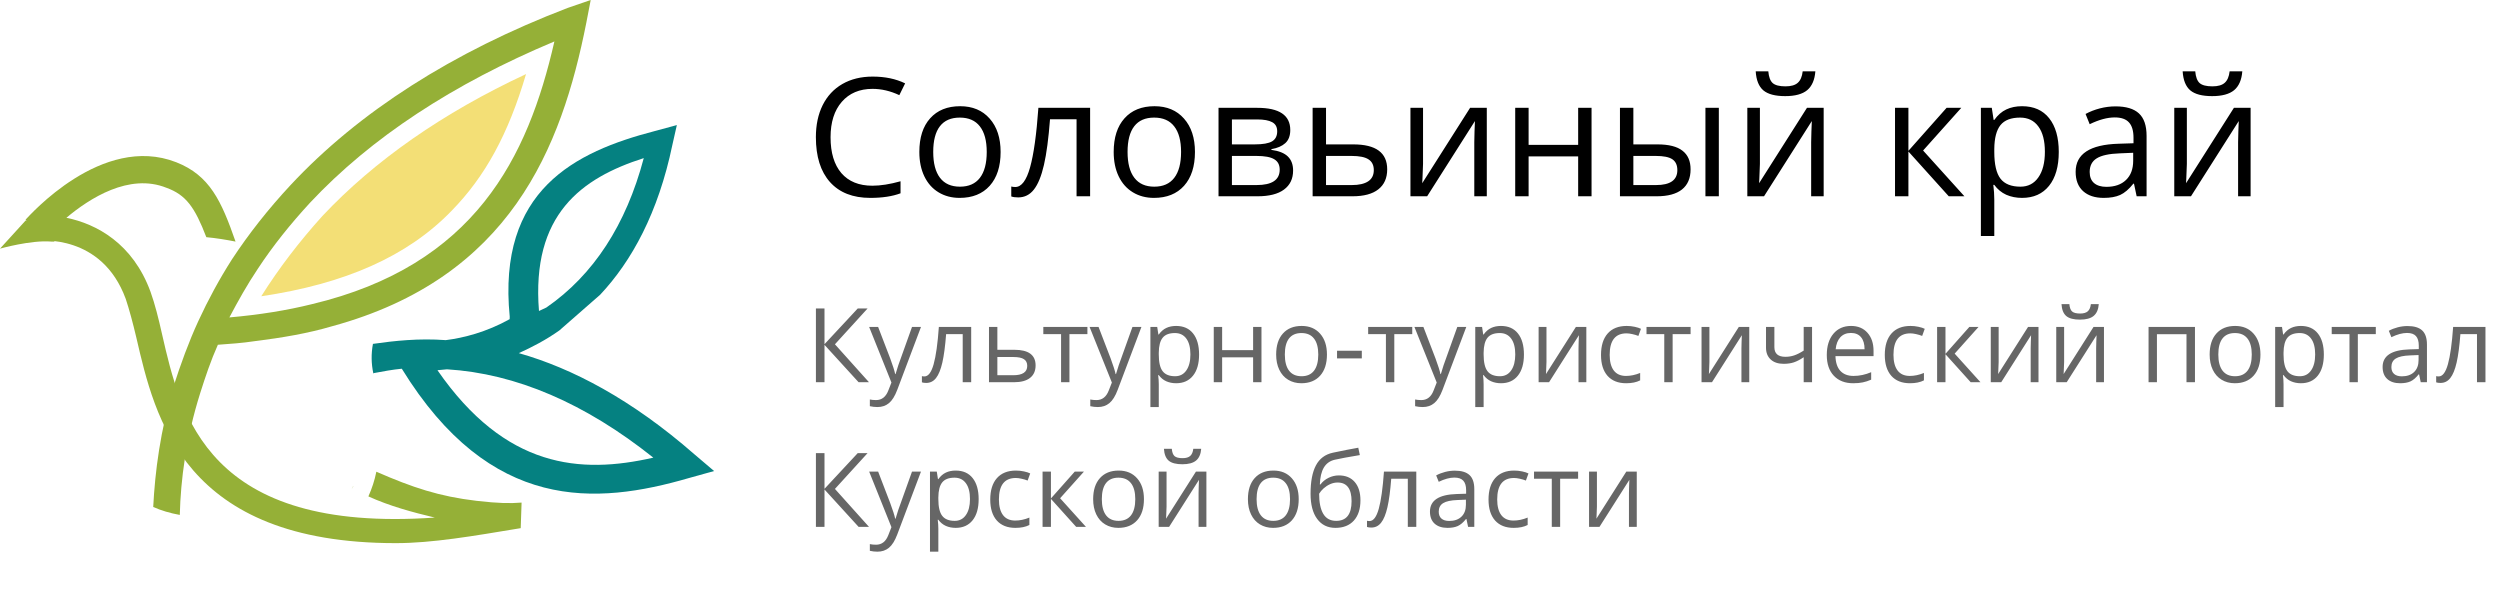 <?xml version="1.0" encoding="UTF-8"?> <svg xmlns="http://www.w3.org/2000/svg" width="242" height="57" viewBox="0 0 242 57" fill="none"><path d="M84.461 8.602C83.206 8.602 82.213 9.021 81.484 9.859C80.76 10.693 80.398 11.836 80.398 13.289C80.398 14.784 80.747 15.94 81.445 16.758C82.148 17.57 83.148 17.977 84.445 17.977C85.242 17.977 86.151 17.833 87.172 17.547V18.711C86.38 19.008 85.404 19.156 84.242 19.156C82.56 19.156 81.26 18.646 80.344 17.625C79.432 16.604 78.977 15.154 78.977 13.273C78.977 12.096 79.195 11.065 79.633 10.18C80.076 9.294 80.711 8.612 81.539 8.133C82.372 7.654 83.352 7.414 84.477 7.414C85.674 7.414 86.721 7.633 87.617 8.07L87.055 9.211C86.19 8.805 85.326 8.602 84.461 8.602ZM96.859 14.711C96.859 16.107 96.508 17.198 95.805 17.984C95.102 18.766 94.13 19.156 92.891 19.156C92.125 19.156 91.445 18.977 90.852 18.617C90.258 18.258 89.799 17.742 89.477 17.07C89.154 16.398 88.992 15.612 88.992 14.711C88.992 13.315 89.341 12.229 90.039 11.453C90.737 10.672 91.706 10.281 92.945 10.281C94.143 10.281 95.094 10.68 95.797 11.477C96.505 12.273 96.859 13.352 96.859 14.711ZM90.336 14.711C90.336 15.805 90.555 16.638 90.992 17.211C91.43 17.784 92.073 18.07 92.922 18.07C93.771 18.07 94.414 17.787 94.852 17.219C95.294 16.646 95.516 15.81 95.516 14.711C95.516 13.622 95.294 12.797 94.852 12.234C94.414 11.667 93.766 11.383 92.906 11.383C92.057 11.383 91.417 11.662 90.984 12.219C90.552 12.776 90.336 13.607 90.336 14.711ZM105.523 19H104.211V11.547H101.641C101.5 13.401 101.305 14.872 101.055 15.961C100.805 17.049 100.479 17.846 100.078 18.352C99.682 18.857 99.177 19.109 98.562 19.109C98.281 19.109 98.057 19.078 97.891 19.016V18.055C98.005 18.086 98.135 18.102 98.281 18.102C98.88 18.102 99.357 17.469 99.711 16.203C100.065 14.938 100.333 13.016 100.516 10.438H105.523V19ZM115.672 14.711C115.672 16.107 115.32 17.198 114.617 17.984C113.914 18.766 112.943 19.156 111.703 19.156C110.938 19.156 110.258 18.977 109.664 18.617C109.07 18.258 108.612 17.742 108.289 17.07C107.966 16.398 107.805 15.612 107.805 14.711C107.805 13.315 108.154 12.229 108.852 11.453C109.549 10.672 110.518 10.281 111.758 10.281C112.956 10.281 113.906 10.68 114.609 11.477C115.318 12.273 115.672 13.352 115.672 14.711ZM109.148 14.711C109.148 15.805 109.367 16.638 109.805 17.211C110.242 17.784 110.885 18.07 111.734 18.07C112.583 18.07 113.227 17.787 113.664 17.219C114.107 16.646 114.328 15.81 114.328 14.711C114.328 13.622 114.107 12.797 113.664 12.234C113.227 11.667 112.578 11.383 111.719 11.383C110.87 11.383 110.229 11.662 109.797 12.219C109.365 12.776 109.148 13.607 109.148 14.711ZM124.898 12.586C124.898 13.143 124.737 13.568 124.414 13.859C124.096 14.146 123.648 14.338 123.07 14.438V14.508C123.799 14.607 124.331 14.82 124.664 15.148C125.003 15.477 125.172 15.93 125.172 16.508C125.172 17.305 124.878 17.919 124.289 18.352C123.706 18.784 122.852 19 121.727 19H117.953V10.438H121.711C123.836 10.438 124.898 11.154 124.898 12.586ZM123.875 16.422C123.875 15.958 123.698 15.622 123.344 15.414C122.995 15.2 122.414 15.094 121.602 15.094H119.25V17.914H121.633C123.128 17.914 123.875 17.417 123.875 16.422ZM123.633 12.711C123.633 12.294 123.471 12 123.148 11.828C122.831 11.651 122.346 11.562 121.695 11.562H119.25V13.977H121.445C122.247 13.977 122.812 13.878 123.141 13.68C123.469 13.482 123.633 13.159 123.633 12.711ZM128.359 13.977H131C133.188 13.977 134.281 14.781 134.281 16.391C134.281 17.234 133.995 17.88 133.422 18.328C132.854 18.776 132.021 19 130.922 19H127.062V10.438H128.359V13.977ZM128.359 15.094V17.914H130.859C131.547 17.914 132.073 17.794 132.438 17.555C132.802 17.315 132.984 16.953 132.984 16.469C132.984 15.995 132.815 15.648 132.477 15.43C132.143 15.206 131.591 15.094 130.82 15.094H128.359ZM137.75 10.438V15.867L137.695 17.289L137.672 17.734L142.305 10.438H143.922V19H142.711V13.766L142.734 12.734L142.773 11.719L138.148 19H136.531V10.438H137.75ZM147.969 10.438V14.023H152.766V10.438H154.062V19H152.766V15.141H147.969V19H146.672V10.438H147.969ZM158.109 13.977H160.445C161.534 13.977 162.339 14.18 162.859 14.586C163.385 14.987 163.648 15.588 163.648 16.391C163.648 17.25 163.37 17.901 162.812 18.344C162.26 18.781 161.445 19 160.367 19H156.812V10.438H158.109V13.977ZM166.383 19H165.086V10.438H166.383V19ZM158.109 15.094V17.914H160.305C161.68 17.914 162.367 17.432 162.367 16.469C162.367 15.99 162.208 15.641 161.891 15.422C161.573 15.203 161.031 15.094 160.266 15.094H158.109ZM170.359 10.438V15.867L170.305 17.289L170.281 17.734L174.914 10.438H176.531V19H175.32V13.766L175.344 12.734L175.383 11.719L170.758 19H169.141V10.438H170.359ZM172.805 9.305C171.841 9.305 171.138 9.12 170.695 8.75C170.253 8.375 170.005 7.76 169.953 6.906H171.172C171.219 7.448 171.359 7.826 171.594 8.039C171.833 8.253 172.247 8.359 172.836 8.359C173.372 8.359 173.768 8.245 174.023 8.016C174.284 7.786 174.443 7.417 174.5 6.906H175.727C175.664 7.729 175.401 8.336 174.938 8.727C174.474 9.112 173.763 9.305 172.805 9.305ZM188.43 10.438H189.852L186.156 14.57L190.156 19H188.641L184.734 14.664V19H183.438V10.438H184.734V14.602L188.43 10.438ZM195.734 19.156C195.177 19.156 194.667 19.055 194.203 18.852C193.745 18.643 193.359 18.326 193.047 17.898H192.953C193.016 18.398 193.047 18.872 193.047 19.32V22.844H191.75V10.438H192.805L192.984 11.609H193.047C193.38 11.141 193.768 10.802 194.211 10.594C194.654 10.385 195.161 10.281 195.734 10.281C196.87 10.281 197.745 10.669 198.359 11.445C198.979 12.221 199.289 13.31 199.289 14.711C199.289 16.117 198.974 17.211 198.344 17.992C197.719 18.768 196.849 19.156 195.734 19.156ZM195.547 11.383C194.672 11.383 194.039 11.625 193.648 12.109C193.258 12.594 193.057 13.365 193.047 14.422V14.711C193.047 15.914 193.247 16.776 193.648 17.297C194.049 17.812 194.693 18.07 195.578 18.07C196.318 18.07 196.896 17.771 197.312 17.172C197.734 16.573 197.945 15.747 197.945 14.695C197.945 13.628 197.734 12.81 197.312 12.242C196.896 11.669 196.307 11.383 195.547 11.383ZM206.828 19L206.57 17.781H206.508C206.081 18.318 205.654 18.682 205.227 18.875C204.805 19.062 204.276 19.156 203.641 19.156C202.792 19.156 202.125 18.938 201.641 18.5C201.161 18.062 200.922 17.44 200.922 16.633C200.922 14.904 202.305 13.997 205.07 13.914L206.523 13.867V13.336C206.523 12.664 206.378 12.169 206.086 11.852C205.799 11.529 205.339 11.367 204.703 11.367C203.99 11.367 203.182 11.586 202.281 12.023L201.883 11.031C202.305 10.802 202.766 10.622 203.266 10.492C203.771 10.362 204.276 10.297 204.781 10.297C205.802 10.297 206.557 10.523 207.047 10.977C207.542 11.43 207.789 12.156 207.789 13.156V19H206.828ZM203.898 18.086C204.706 18.086 205.339 17.865 205.797 17.422C206.26 16.979 206.492 16.359 206.492 15.562V14.789L205.195 14.844C204.164 14.88 203.419 15.042 202.961 15.328C202.508 15.609 202.281 16.049 202.281 16.648C202.281 17.117 202.422 17.474 202.703 17.719C202.99 17.963 203.388 18.086 203.898 18.086ZM211.688 10.438V15.867L211.633 17.289L211.609 17.734L216.242 10.438H217.859V19H216.648V13.766L216.672 12.734L216.711 11.719L212.086 19H210.469V10.438H211.688ZM214.133 9.305C213.169 9.305 212.466 9.12 212.023 8.75C211.581 8.375 211.333 7.76 211.281 6.906H212.5C212.547 7.448 212.688 7.826 212.922 8.039C213.161 8.253 213.576 8.359 214.164 8.359C214.701 8.359 215.096 8.245 215.352 8.016C215.612 7.786 215.771 7.417 215.828 6.906H217.055C216.992 7.729 216.729 8.336 216.266 8.727C215.802 9.112 215.091 9.305 214.133 9.305Z" fill="black"></path><path opacity="0.6" d="M84.118 37H83.112L79.811 33.382V37H78.981V29.861H79.811V33.318L83.029 29.861H83.981L80.822 33.328L84.118 37ZM84.133 31.648H85.002L86.174 34.7C86.431 35.397 86.591 35.9 86.652 36.209H86.691C86.734 36.043 86.822 35.76 86.955 35.359C87.092 34.956 87.534 33.719 88.283 31.648H89.152L86.853 37.742C86.625 38.344 86.358 38.771 86.052 39.022C85.749 39.275 85.376 39.402 84.934 39.402C84.686 39.402 84.442 39.375 84.201 39.319V38.67C84.38 38.709 84.58 38.728 84.802 38.728C85.358 38.728 85.755 38.416 85.993 37.791L86.291 37.029L84.133 31.648ZM94.011 37H93.19V32.342H91.584C91.496 33.501 91.374 34.42 91.218 35.101C91.061 35.781 90.858 36.279 90.607 36.595C90.36 36.91 90.044 37.068 89.66 37.068C89.484 37.068 89.344 37.049 89.24 37.01V36.409C89.312 36.429 89.393 36.438 89.484 36.438C89.859 36.438 90.157 36.043 90.378 35.252C90.599 34.461 90.767 33.26 90.881 31.648H94.011V37ZM96.545 33.86H98.195C99.562 33.86 100.246 34.363 100.246 35.369C100.246 35.897 100.067 36.3 99.709 36.58C99.354 36.86 98.833 37 98.147 37H95.734V31.648H96.545V33.86ZM96.545 34.559V36.321H98.107C98.537 36.321 98.866 36.246 99.094 36.097C99.322 35.947 99.436 35.721 99.436 35.418C99.436 35.122 99.33 34.905 99.118 34.769C98.91 34.629 98.565 34.559 98.083 34.559H96.545ZM105.261 32.342H103.522V37H102.712V32.342H100.993V31.648H105.261V32.342ZM105.471 31.648H106.34L107.512 34.7C107.769 35.397 107.928 35.9 107.99 36.209H108.029C108.072 36.043 108.16 35.76 108.293 35.359C108.43 34.956 108.872 33.719 109.621 31.648H110.49L108.19 37.742C107.963 38.344 107.696 38.771 107.39 39.022C107.087 39.275 106.714 39.402 106.271 39.402C106.024 39.402 105.78 39.375 105.539 39.319V38.67C105.718 38.709 105.918 38.728 106.14 38.728C106.696 38.728 107.093 38.416 107.331 37.791L107.629 37.029L105.471 31.648ZM113.85 37.098C113.501 37.098 113.182 37.034 112.893 36.907C112.606 36.777 112.365 36.578 112.17 36.312H112.111C112.15 36.624 112.17 36.92 112.17 37.2V39.402H111.359V31.648H112.019L112.131 32.381H112.17C112.378 32.088 112.621 31.876 112.897 31.746C113.174 31.616 113.492 31.551 113.85 31.551C114.559 31.551 115.106 31.793 115.49 32.278C115.878 32.763 116.071 33.444 116.071 34.319C116.071 35.198 115.874 35.882 115.48 36.37C115.09 36.855 114.546 37.098 113.85 37.098ZM113.732 32.239C113.186 32.239 112.79 32.391 112.546 32.693C112.302 32.996 112.176 33.478 112.17 34.139V34.319C112.17 35.071 112.295 35.61 112.546 35.935C112.797 36.258 113.199 36.419 113.752 36.419C114.214 36.419 114.576 36.232 114.836 35.857C115.1 35.483 115.231 34.967 115.231 34.31C115.231 33.642 115.1 33.131 114.836 32.776C114.576 32.418 114.208 32.239 113.732 32.239ZM118.303 31.648V33.89H121.301V31.648H122.111V37H121.301V34.588H118.303V37H117.492V31.648H118.303ZM128.449 34.319C128.449 35.192 128.229 35.874 127.79 36.365C127.351 36.853 126.743 37.098 125.969 37.098C125.49 37.098 125.065 36.985 124.694 36.761C124.323 36.536 124.037 36.214 123.835 35.794C123.633 35.374 123.532 34.883 123.532 34.319C123.532 33.447 123.75 32.768 124.187 32.283C124.623 31.795 125.228 31.551 126.003 31.551C126.752 31.551 127.346 31.8 127.785 32.298C128.228 32.796 128.449 33.47 128.449 34.319ZM124.372 34.319C124.372 35.003 124.509 35.524 124.782 35.882C125.056 36.24 125.458 36.419 125.988 36.419C126.519 36.419 126.921 36.242 127.194 35.887C127.471 35.529 127.609 35.006 127.609 34.319C127.609 33.639 127.471 33.123 127.194 32.772C126.921 32.417 126.516 32.239 125.979 32.239C125.448 32.239 125.048 32.413 124.777 32.762C124.507 33.11 124.372 33.629 124.372 34.319ZM129.426 34.69V33.948H131.823V34.69H129.426ZM136.706 32.342H134.968V37H134.157V32.342H132.438V31.648H136.706V32.342ZM136.916 31.648H137.785L138.957 34.7C139.214 35.397 139.374 35.9 139.436 36.209H139.475C139.517 36.043 139.605 35.76 139.738 35.359C139.875 34.956 140.318 33.719 141.066 31.648H141.936L139.636 37.742C139.408 38.344 139.141 38.771 138.835 39.022C138.532 39.275 138.16 39.402 137.717 39.402C137.469 39.402 137.225 39.375 136.984 39.319V38.67C137.163 38.709 137.364 38.728 137.585 38.728C138.142 38.728 138.539 38.416 138.776 37.791L139.074 37.029L136.916 31.648ZM145.295 37.098C144.947 37.098 144.628 37.034 144.338 36.907C144.051 36.777 143.811 36.578 143.615 36.312H143.557C143.596 36.624 143.615 36.92 143.615 37.2V39.402H142.805V31.648H143.464L143.576 32.381H143.615C143.824 32.088 144.066 31.876 144.343 31.746C144.619 31.616 144.937 31.551 145.295 31.551C146.005 31.551 146.551 31.793 146.936 32.278C147.323 32.763 147.517 33.444 147.517 34.319C147.517 35.198 147.32 35.882 146.926 36.37C146.535 36.855 145.992 37.098 145.295 37.098ZM145.178 32.239C144.631 32.239 144.235 32.391 143.991 32.693C143.747 32.996 143.622 33.478 143.615 34.139V34.319C143.615 35.071 143.741 35.61 143.991 35.935C144.242 36.258 144.644 36.419 145.197 36.419C145.66 36.419 146.021 36.232 146.281 35.857C146.545 35.483 146.677 34.967 146.677 34.31C146.677 33.642 146.545 33.131 146.281 32.776C146.021 32.418 145.653 32.239 145.178 32.239ZM149.699 31.648V35.042L149.665 35.931L149.65 36.209L152.546 31.648H153.557V37H152.8V33.728L152.814 33.084L152.839 32.449L149.948 37H148.938V31.648H149.699ZM157.414 37.098C156.639 37.098 156.039 36.86 155.612 36.385C155.189 35.906 154.978 35.231 154.978 34.358C154.978 33.463 155.192 32.772 155.622 32.283C156.055 31.795 156.67 31.551 157.468 31.551C157.725 31.551 157.982 31.578 158.239 31.634C158.496 31.689 158.698 31.754 158.845 31.829L158.596 32.518C158.417 32.446 158.221 32.387 158.01 32.342C157.798 32.293 157.611 32.269 157.448 32.269C156.361 32.269 155.817 32.962 155.817 34.349C155.817 35.006 155.949 35.511 156.213 35.862C156.48 36.214 156.874 36.39 157.395 36.39C157.84 36.39 158.298 36.294 158.767 36.102V36.819C158.409 37.005 157.958 37.098 157.414 37.098ZM163.649 32.342H161.911V37H161.101V32.342H159.382V31.648H163.649V32.342ZM165.471 31.648V35.042L165.437 35.931L165.422 36.209L168.317 31.648H169.328V37H168.571V33.728L168.586 33.084L168.61 32.449L165.72 37H164.709V31.648H165.471ZM171.76 31.648V33.602C171.76 34.227 172.116 34.539 172.829 34.539C173.125 34.539 173.409 34.493 173.679 34.402C173.949 34.311 174.255 34.157 174.597 33.938V31.648H175.407V37H174.597V34.578C174.255 34.812 173.938 34.978 173.645 35.076C173.355 35.171 173.026 35.218 172.658 35.218C172.124 35.218 171.706 35.078 171.403 34.798C171.101 34.518 170.949 34.139 170.949 33.66V31.648H171.76ZM179.392 37.098C178.601 37.098 177.976 36.857 177.517 36.375C177.061 35.893 176.833 35.224 176.833 34.368C176.833 33.505 177.045 32.82 177.468 32.312C177.894 31.805 178.465 31.551 179.182 31.551C179.852 31.551 180.383 31.772 180.773 32.215C181.164 32.654 181.359 33.235 181.359 33.958V34.471H177.673C177.689 35.099 177.847 35.576 178.146 35.901C178.449 36.227 178.874 36.39 179.421 36.39C179.997 36.39 180.567 36.269 181.13 36.028V36.751C180.843 36.875 180.572 36.963 180.314 37.015C180.061 37.07 179.753 37.098 179.392 37.098ZM179.172 32.23C178.742 32.23 178.399 32.37 178.142 32.649C177.888 32.929 177.738 33.317 177.692 33.812H180.49C180.49 33.3 180.376 32.91 180.148 32.64C179.921 32.366 179.595 32.23 179.172 32.23ZM184.885 37.098C184.11 37.098 183.509 36.86 183.083 36.385C182.66 35.906 182.448 35.231 182.448 34.358C182.448 33.463 182.663 32.772 183.093 32.283C183.526 31.795 184.141 31.551 184.938 31.551C185.196 31.551 185.453 31.578 185.71 31.634C185.967 31.689 186.169 31.754 186.315 31.829L186.066 32.518C185.887 32.446 185.692 32.387 185.48 32.342C185.269 32.293 185.082 32.269 184.919 32.269C183.832 32.269 183.288 32.962 183.288 34.349C183.288 35.006 183.42 35.511 183.684 35.862C183.951 36.214 184.344 36.39 184.865 36.39C185.311 36.39 185.769 36.294 186.237 36.102V36.819C185.879 37.005 185.428 37.098 184.885 37.098ZM190.632 31.648H191.521L189.211 34.231L191.711 37H190.764L188.322 34.29V37H187.512V31.648H188.322V34.251L190.632 31.648ZM193.469 31.648V35.042L193.435 35.931L193.42 36.209L196.315 31.648H197.326V37H196.569V33.728L196.584 33.084L196.608 32.449L193.718 37H192.707V31.648H193.469ZM199.807 31.648V35.042L199.772 35.931L199.758 36.209L202.653 31.648H203.664V37H202.907V33.728L202.922 33.084L202.946 32.449L200.056 37H199.045V31.648H199.807ZM201.335 30.94C200.733 30.94 200.293 30.825 200.017 30.594C199.74 30.359 199.585 29.975 199.553 29.441H200.314C200.344 29.78 200.432 30.016 200.578 30.149C200.728 30.283 200.987 30.35 201.354 30.35C201.69 30.35 201.937 30.278 202.097 30.135C202.259 29.991 202.359 29.76 202.395 29.441H203.161C203.122 29.956 202.958 30.335 202.668 30.579C202.378 30.82 201.934 30.94 201.335 30.94ZM208.791 37H207.98V31.648H212.473V37H211.652V32.352H208.791V37ZM218.811 34.319C218.811 35.192 218.591 35.874 218.151 36.365C217.712 36.853 217.105 37.098 216.33 37.098C215.852 37.098 215.427 36.985 215.056 36.761C214.685 36.536 214.398 36.214 214.196 35.794C213.994 35.374 213.894 34.883 213.894 34.319C213.894 33.447 214.112 32.768 214.548 32.283C214.984 31.795 215.59 31.551 216.364 31.551C217.113 31.551 217.707 31.8 218.146 32.298C218.589 32.796 218.811 33.47 218.811 34.319ZM214.733 34.319C214.733 35.003 214.87 35.524 215.144 35.882C215.417 36.24 215.819 36.419 216.35 36.419C216.88 36.419 217.282 36.242 217.556 35.887C217.832 35.529 217.971 35.006 217.971 34.319C217.971 33.639 217.832 33.123 217.556 32.772C217.282 32.417 216.877 32.239 216.34 32.239C215.809 32.239 215.409 32.413 215.139 32.762C214.868 33.11 214.733 33.629 214.733 34.319ZM222.727 37.098C222.378 37.098 222.059 37.034 221.77 36.907C221.483 36.777 221.242 36.578 221.047 36.312H220.988C221.027 36.624 221.047 36.92 221.047 37.2V39.402H220.236V31.648H220.896L221.008 32.381H221.047C221.255 32.088 221.498 31.876 221.774 31.746C222.051 31.616 222.368 31.551 222.727 31.551C223.436 31.551 223.983 31.793 224.367 32.278C224.755 32.763 224.948 33.444 224.948 34.319C224.948 35.198 224.751 35.882 224.357 36.37C223.967 36.855 223.423 37.098 222.727 37.098ZM222.609 32.239C222.062 32.239 221.667 32.391 221.423 32.693C221.179 32.996 221.053 33.478 221.047 34.139V34.319C221.047 35.071 221.172 35.61 221.423 35.935C221.674 36.258 222.076 36.419 222.629 36.419C223.091 36.419 223.452 36.232 223.713 35.857C223.977 35.483 224.108 34.967 224.108 34.31C224.108 33.642 223.977 33.131 223.713 32.776C223.452 32.418 223.085 32.239 222.609 32.239ZM229.978 32.342H228.239V37H227.429V32.342H225.71V31.648H229.978V32.342ZM234.328 37L234.167 36.238H234.128C233.861 36.574 233.594 36.801 233.327 36.922C233.063 37.039 232.733 37.098 232.336 37.098C231.805 37.098 231.389 36.961 231.086 36.688C230.786 36.414 230.637 36.025 230.637 35.52C230.637 34.44 231.501 33.873 233.229 33.821L234.138 33.792V33.46C234.138 33.04 234.047 32.731 233.864 32.532C233.685 32.33 233.397 32.23 233 32.23C232.554 32.23 232.049 32.366 231.486 32.64L231.237 32.02C231.501 31.876 231.789 31.764 232.102 31.683C232.417 31.601 232.733 31.561 233.049 31.561C233.687 31.561 234.159 31.702 234.465 31.985C234.774 32.269 234.929 32.723 234.929 33.348V37H234.328ZM232.497 36.429C233.002 36.429 233.397 36.29 233.684 36.014C233.973 35.737 234.118 35.35 234.118 34.852V34.368L233.308 34.402C232.663 34.425 232.198 34.526 231.911 34.705C231.628 34.881 231.486 35.156 231.486 35.53C231.486 35.823 231.574 36.046 231.75 36.199C231.929 36.352 232.178 36.429 232.497 36.429ZM240.593 37H239.772V32.342H238.166C238.078 33.501 237.956 34.42 237.8 35.101C237.644 35.781 237.44 36.279 237.189 36.595C236.942 36.91 236.626 37.068 236.242 37.068C236.066 37.068 235.926 37.049 235.822 37.01V36.409C235.894 36.429 235.975 36.438 236.066 36.438C236.441 36.438 236.739 36.043 236.96 35.252C237.181 34.461 237.349 33.26 237.463 31.648H240.593V37ZM84.118 51H83.112L79.811 47.382V51H78.981V43.861H79.811V47.318L83.029 43.861H83.981L80.822 47.328L84.118 51ZM84.133 45.648H85.002L86.174 48.7C86.431 49.397 86.591 49.9 86.652 50.209H86.691C86.734 50.043 86.822 49.76 86.955 49.359C87.092 48.956 87.534 47.719 88.283 45.648H89.152L86.853 51.742C86.625 52.344 86.358 52.771 86.052 53.022C85.749 53.275 85.376 53.402 84.934 53.402C84.686 53.402 84.442 53.375 84.201 53.319V52.67C84.38 52.709 84.58 52.728 84.802 52.728C85.358 52.728 85.755 52.416 85.993 51.791L86.291 51.029L84.133 45.648ZM92.512 51.098C92.163 51.098 91.844 51.034 91.555 50.907C91.268 50.777 91.027 50.578 90.832 50.312H90.773C90.812 50.624 90.832 50.92 90.832 51.2V53.402H90.022V45.648H90.681L90.793 46.381H90.832C91.04 46.088 91.283 45.876 91.56 45.746C91.836 45.616 92.154 45.551 92.512 45.551C93.221 45.551 93.768 45.793 94.152 46.278C94.54 46.763 94.733 47.444 94.733 48.319C94.733 49.198 94.537 49.882 94.143 50.37C93.752 50.855 93.208 51.098 92.512 51.098ZM92.394 46.239C91.848 46.239 91.452 46.391 91.208 46.693C90.964 46.996 90.838 47.478 90.832 48.139V48.319C90.832 49.071 90.957 49.61 91.208 49.935C91.459 50.258 91.861 50.419 92.414 50.419C92.876 50.419 93.238 50.232 93.498 49.857C93.762 49.483 93.894 48.967 93.894 48.31C93.894 47.642 93.762 47.131 93.498 46.776C93.238 46.418 92.87 46.239 92.394 46.239ZM98.293 51.098C97.518 51.098 96.918 50.86 96.491 50.385C96.068 49.906 95.856 49.231 95.856 48.358C95.856 47.463 96.071 46.772 96.501 46.283C96.934 45.795 97.549 45.551 98.347 45.551C98.604 45.551 98.861 45.578 99.118 45.634C99.375 45.689 99.577 45.754 99.724 45.829L99.475 46.518C99.296 46.446 99.1 46.387 98.889 46.342C98.677 46.293 98.49 46.269 98.327 46.269C97.24 46.269 96.696 46.962 96.696 48.349C96.696 49.006 96.828 49.511 97.092 49.862C97.359 50.214 97.753 50.39 98.273 50.39C98.719 50.39 99.177 50.294 99.645 50.102V50.819C99.287 51.005 98.837 51.098 98.293 51.098ZM104.04 45.648H104.929L102.619 48.231L105.119 51H104.172L101.73 48.29V51H100.92V45.648H101.73V48.251L104.04 45.648ZM110.734 48.319C110.734 49.192 110.515 49.874 110.075 50.365C109.636 50.853 109.029 51.098 108.254 51.098C107.775 51.098 107.351 50.985 106.979 50.761C106.608 50.536 106.322 50.214 106.12 49.794C105.918 49.374 105.817 48.883 105.817 48.319C105.817 47.447 106.035 46.768 106.472 46.283C106.908 45.795 107.513 45.551 108.288 45.551C109.037 45.551 109.631 45.8 110.07 46.298C110.513 46.796 110.734 47.47 110.734 48.319ZM106.657 48.319C106.657 49.003 106.794 49.524 107.067 49.882C107.341 50.24 107.743 50.419 108.273 50.419C108.804 50.419 109.206 50.242 109.479 49.887C109.756 49.529 109.895 49.006 109.895 48.319C109.895 47.639 109.756 47.123 109.479 46.772C109.206 46.417 108.801 46.239 108.264 46.239C107.733 46.239 107.333 46.413 107.062 46.762C106.792 47.11 106.657 47.629 106.657 48.319ZM112.922 45.648V49.042L112.888 49.931L112.873 50.209L115.769 45.648H116.779V51H116.022V47.728L116.037 47.084L116.062 46.449L113.171 51H112.16V45.648H112.922ZM114.45 44.94C113.848 44.94 113.409 44.825 113.132 44.594C112.855 44.359 112.701 43.975 112.668 43.441H113.43C113.459 43.78 113.547 44.016 113.693 44.149C113.843 44.283 114.102 44.35 114.47 44.35C114.805 44.35 115.052 44.278 115.212 44.135C115.375 43.992 115.474 43.76 115.51 43.441H116.276C116.237 43.956 116.073 44.335 115.783 44.579C115.493 44.82 115.049 44.94 114.45 44.94ZM125.715 48.319C125.715 49.192 125.495 49.874 125.056 50.365C124.616 50.853 124.009 51.098 123.234 51.098C122.756 51.098 122.331 50.985 121.96 50.761C121.589 50.536 121.302 50.214 121.101 49.794C120.899 49.374 120.798 48.883 120.798 48.319C120.798 47.447 121.016 46.768 121.452 46.283C121.888 45.795 122.494 45.551 123.269 45.551C124.017 45.551 124.611 45.8 125.051 46.298C125.493 46.796 125.715 47.47 125.715 48.319ZM121.638 48.319C121.638 49.003 121.774 49.524 122.048 49.882C122.321 50.24 122.723 50.419 123.254 50.419C123.785 50.419 124.187 50.242 124.46 49.887C124.737 49.529 124.875 49.006 124.875 48.319C124.875 47.639 124.737 47.123 124.46 46.772C124.187 46.417 123.781 46.239 123.244 46.239C122.714 46.239 122.313 46.413 122.043 46.762C121.773 47.11 121.638 47.629 121.638 48.319ZM126.862 47.792C126.862 46.62 127.035 45.707 127.38 45.053C127.725 44.395 128.272 43.985 129.021 43.822C129.951 43.624 130.772 43.463 131.481 43.339L131.633 44.052C130.503 44.241 129.696 44.39 129.211 44.501C128.739 44.608 128.384 44.862 128.146 45.263C127.912 45.663 127.784 46.208 127.761 46.898H127.819C128.021 46.625 128.282 46.41 128.601 46.254C128.92 46.098 129.253 46.02 129.602 46.02C130.259 46.02 130.772 46.233 131.14 46.659C131.507 47.086 131.691 47.676 131.691 48.432C131.691 49.268 131.478 49.922 131.052 50.395C130.625 50.863 130.031 51.098 129.27 51.098C128.518 51.098 127.928 50.81 127.502 50.233C127.076 49.657 126.862 48.843 126.862 47.792ZM129.343 50.419C130.336 50.419 130.832 49.786 130.832 48.52C130.832 47.312 130.381 46.708 129.479 46.708C129.232 46.708 128.993 46.76 128.762 46.864C128.534 46.965 128.324 47.1 128.132 47.27C127.943 47.439 127.797 47.613 127.692 47.792C127.692 48.648 127.827 49.301 128.098 49.75C128.368 50.196 128.783 50.419 129.343 50.419ZM137.097 51H136.276V46.342H134.67C134.582 47.501 134.46 48.42 134.304 49.101C134.147 49.781 133.944 50.279 133.693 50.595C133.446 50.91 133.13 51.068 132.746 51.068C132.57 51.068 132.43 51.049 132.326 51.01V50.409C132.398 50.429 132.479 50.438 132.57 50.438C132.945 50.438 133.243 50.043 133.464 49.252C133.685 48.461 133.853 47.26 133.967 45.648H137.097V51ZM142.111 51L141.95 50.238H141.911C141.644 50.574 141.377 50.801 141.11 50.922C140.847 51.039 140.516 51.098 140.119 51.098C139.589 51.098 139.172 50.961 138.869 50.688C138.57 50.414 138.42 50.025 138.42 49.52C138.42 48.44 139.284 47.873 141.013 47.821L141.921 47.792V47.46C141.921 47.04 141.83 46.731 141.647 46.532C141.468 46.33 141.18 46.23 140.783 46.23C140.337 46.23 139.833 46.366 139.27 46.64L139.021 46.02C139.284 45.876 139.572 45.764 139.885 45.683C140.201 45.601 140.516 45.56 140.832 45.56C141.47 45.56 141.942 45.702 142.248 45.985C142.557 46.269 142.712 46.723 142.712 47.348V51H142.111ZM140.28 50.429C140.785 50.429 141.18 50.29 141.467 50.014C141.757 49.737 141.901 49.35 141.901 48.852V48.368L141.091 48.402C140.446 48.425 139.981 48.526 139.694 48.705C139.411 48.881 139.27 49.156 139.27 49.53C139.27 49.823 139.357 50.046 139.533 50.199C139.712 50.352 139.961 50.429 140.28 50.429ZM146.525 51.098C145.751 51.098 145.15 50.86 144.724 50.385C144.3 49.906 144.089 49.231 144.089 48.358C144.089 47.463 144.304 46.772 144.733 46.283C145.166 45.795 145.782 45.551 146.579 45.551C146.836 45.551 147.093 45.578 147.351 45.634C147.608 45.689 147.81 45.754 147.956 45.829L147.707 46.518C147.528 46.446 147.333 46.387 147.121 46.342C146.91 46.293 146.722 46.269 146.56 46.269C145.472 46.269 144.929 46.962 144.929 48.349C144.929 49.006 145.061 49.511 145.324 49.862C145.591 50.214 145.985 50.39 146.506 50.39C146.952 50.39 147.409 50.294 147.878 50.102V50.819C147.52 51.005 147.069 51.098 146.525 51.098ZM152.761 46.342H151.022V51H150.212V46.342H148.493V45.648H152.761V46.342ZM154.582 45.648V49.042L154.548 49.931L154.533 50.209L157.429 45.648H158.439V51H157.683V47.728L157.697 47.084L157.722 46.449L154.831 51H153.82V45.648H154.582Z" fill="black"></path><path d="M25.289 28.679C33.347 27.484 39.434 24.838 43.72 20.399C46.977 17.071 49.206 12.974 50.921 7.17C42.863 10.925 36.262 15.534 31.204 20.912C28.975 23.387 27.004 25.947 25.289 28.679Z" fill="#F3DF76"></path><path d="M46.118 48.479C42.518 48.052 39.946 47.199 36.431 45.662C36.26 46.516 36.003 47.284 35.66 48.052C37.717 48.991 39.946 49.589 42.089 50.101C20.058 51.637 17.486 40.2 15.686 32.347C15.343 30.811 15 29.445 14.572 28.25C12.857 23.556 9.342 21.678 6.428 21.081C8.657 19.203 12.514 16.728 16.115 18.179C18.001 18.862 18.858 20.057 19.972 22.959C20.915 23.044 21.944 23.215 22.801 23.386C21.43 19.459 20.315 16.984 17.058 15.704C9.857 12.887 2.827 20.91 2.484 21.252L3.599 23.3C3.856 23.3 9.857 22.617 12.171 28.933C12.514 29.958 12.857 31.238 13.2 32.689C15 40.456 17.743 52.576 38.317 52.576C41.832 52.576 45.776 51.893 50.405 51.125L50.49 48.65C49.376 48.735 48.347 48.735 46.118 48.479ZM34.203 47.028L34.031 47.369C34.117 47.199 34.203 47.113 34.203 47.028Z" fill="#95B037"></path><path d="M2.486 21.338L0 24.069C0 24.069 3 23.216 4.972 23.386C6.429 23.557 2.486 21.338 2.486 21.338Z" fill="#95B037"></path><path d="M54.951 0.768C43.807 5.036 34.72 10.84 28.119 17.924C25.976 20.228 24.09 22.618 22.462 25.093C21.261 26.971 20.147 29.02 19.204 31.068C18.261 33.117 17.489 35.25 16.804 37.384C15.518 41.652 15.004 45.663 14.832 49.077C15.604 49.419 16.461 49.675 17.404 49.845C17.489 46.431 18.004 42.42 19.375 38.067C19.89 36.445 20.404 34.909 21.09 33.373C22.29 33.287 23.49 33.202 24.605 33.031C27.348 32.69 29.834 32.263 32.148 31.58C49.379 26.886 54.351 14.339 56.752 2.219L57.18 0L54.951 0.768ZM30.177 29.446C27.776 30.044 25.119 30.471 22.204 30.727C23.062 29.105 23.919 27.569 24.948 26.032C26.405 23.813 28.119 21.679 30.005 19.631C35.92 13.315 43.893 8.108 53.665 4.012C51.094 15.278 45.95 25.691 30.177 29.446Z" fill="#95B037"></path><path fill-rule="evenodd" clip-rule="evenodd" d="M58.097 28.528C61.147 25.281 63.719 20.596 65.084 14.035L65.519 12.107L63.368 12.69C55.669 14.693 48.128 18.394 49.342 30.661C49.333 30.727 49.331 30.805 49.334 30.896C47.089 32.147 44.873 32.711 43.151 32.925C40.541 32.731 38.167 32.992 36.101 33.287C35.922 34.243 35.935 35.197 36.139 36.149L36.215 36.11C37.095 35.946 37.975 35.781 38.894 35.692C47.478 49.626 57.705 48.879 66.68 46.277L69.125 45.596L67.224 43.98C61.149 38.667 55.385 35.646 50.221 34.183C51.503 33.605 52.851 32.906 54.15 31.983L58.097 28.528ZM52.529 29.937L52.529 29.937L52.529 29.937C52.653 29.875 52.776 29.814 52.885 29.77C57.451 26.62 60.611 21.751 62.316 15.305C56.296 17.23 51.42 20.754 52.173 30.104C52.281 30.061 52.405 29.999 52.529 29.937ZM42.806 35.793C42.643 35.805 42.48 35.816 42.346 35.837C48.916 45.331 56.17 45.921 63.241 44.3C56.652 39.044 49.942 36.156 43.265 35.749C43.132 35.77 42.969 35.781 42.806 35.793Z" fill="#058181"></path></svg> 